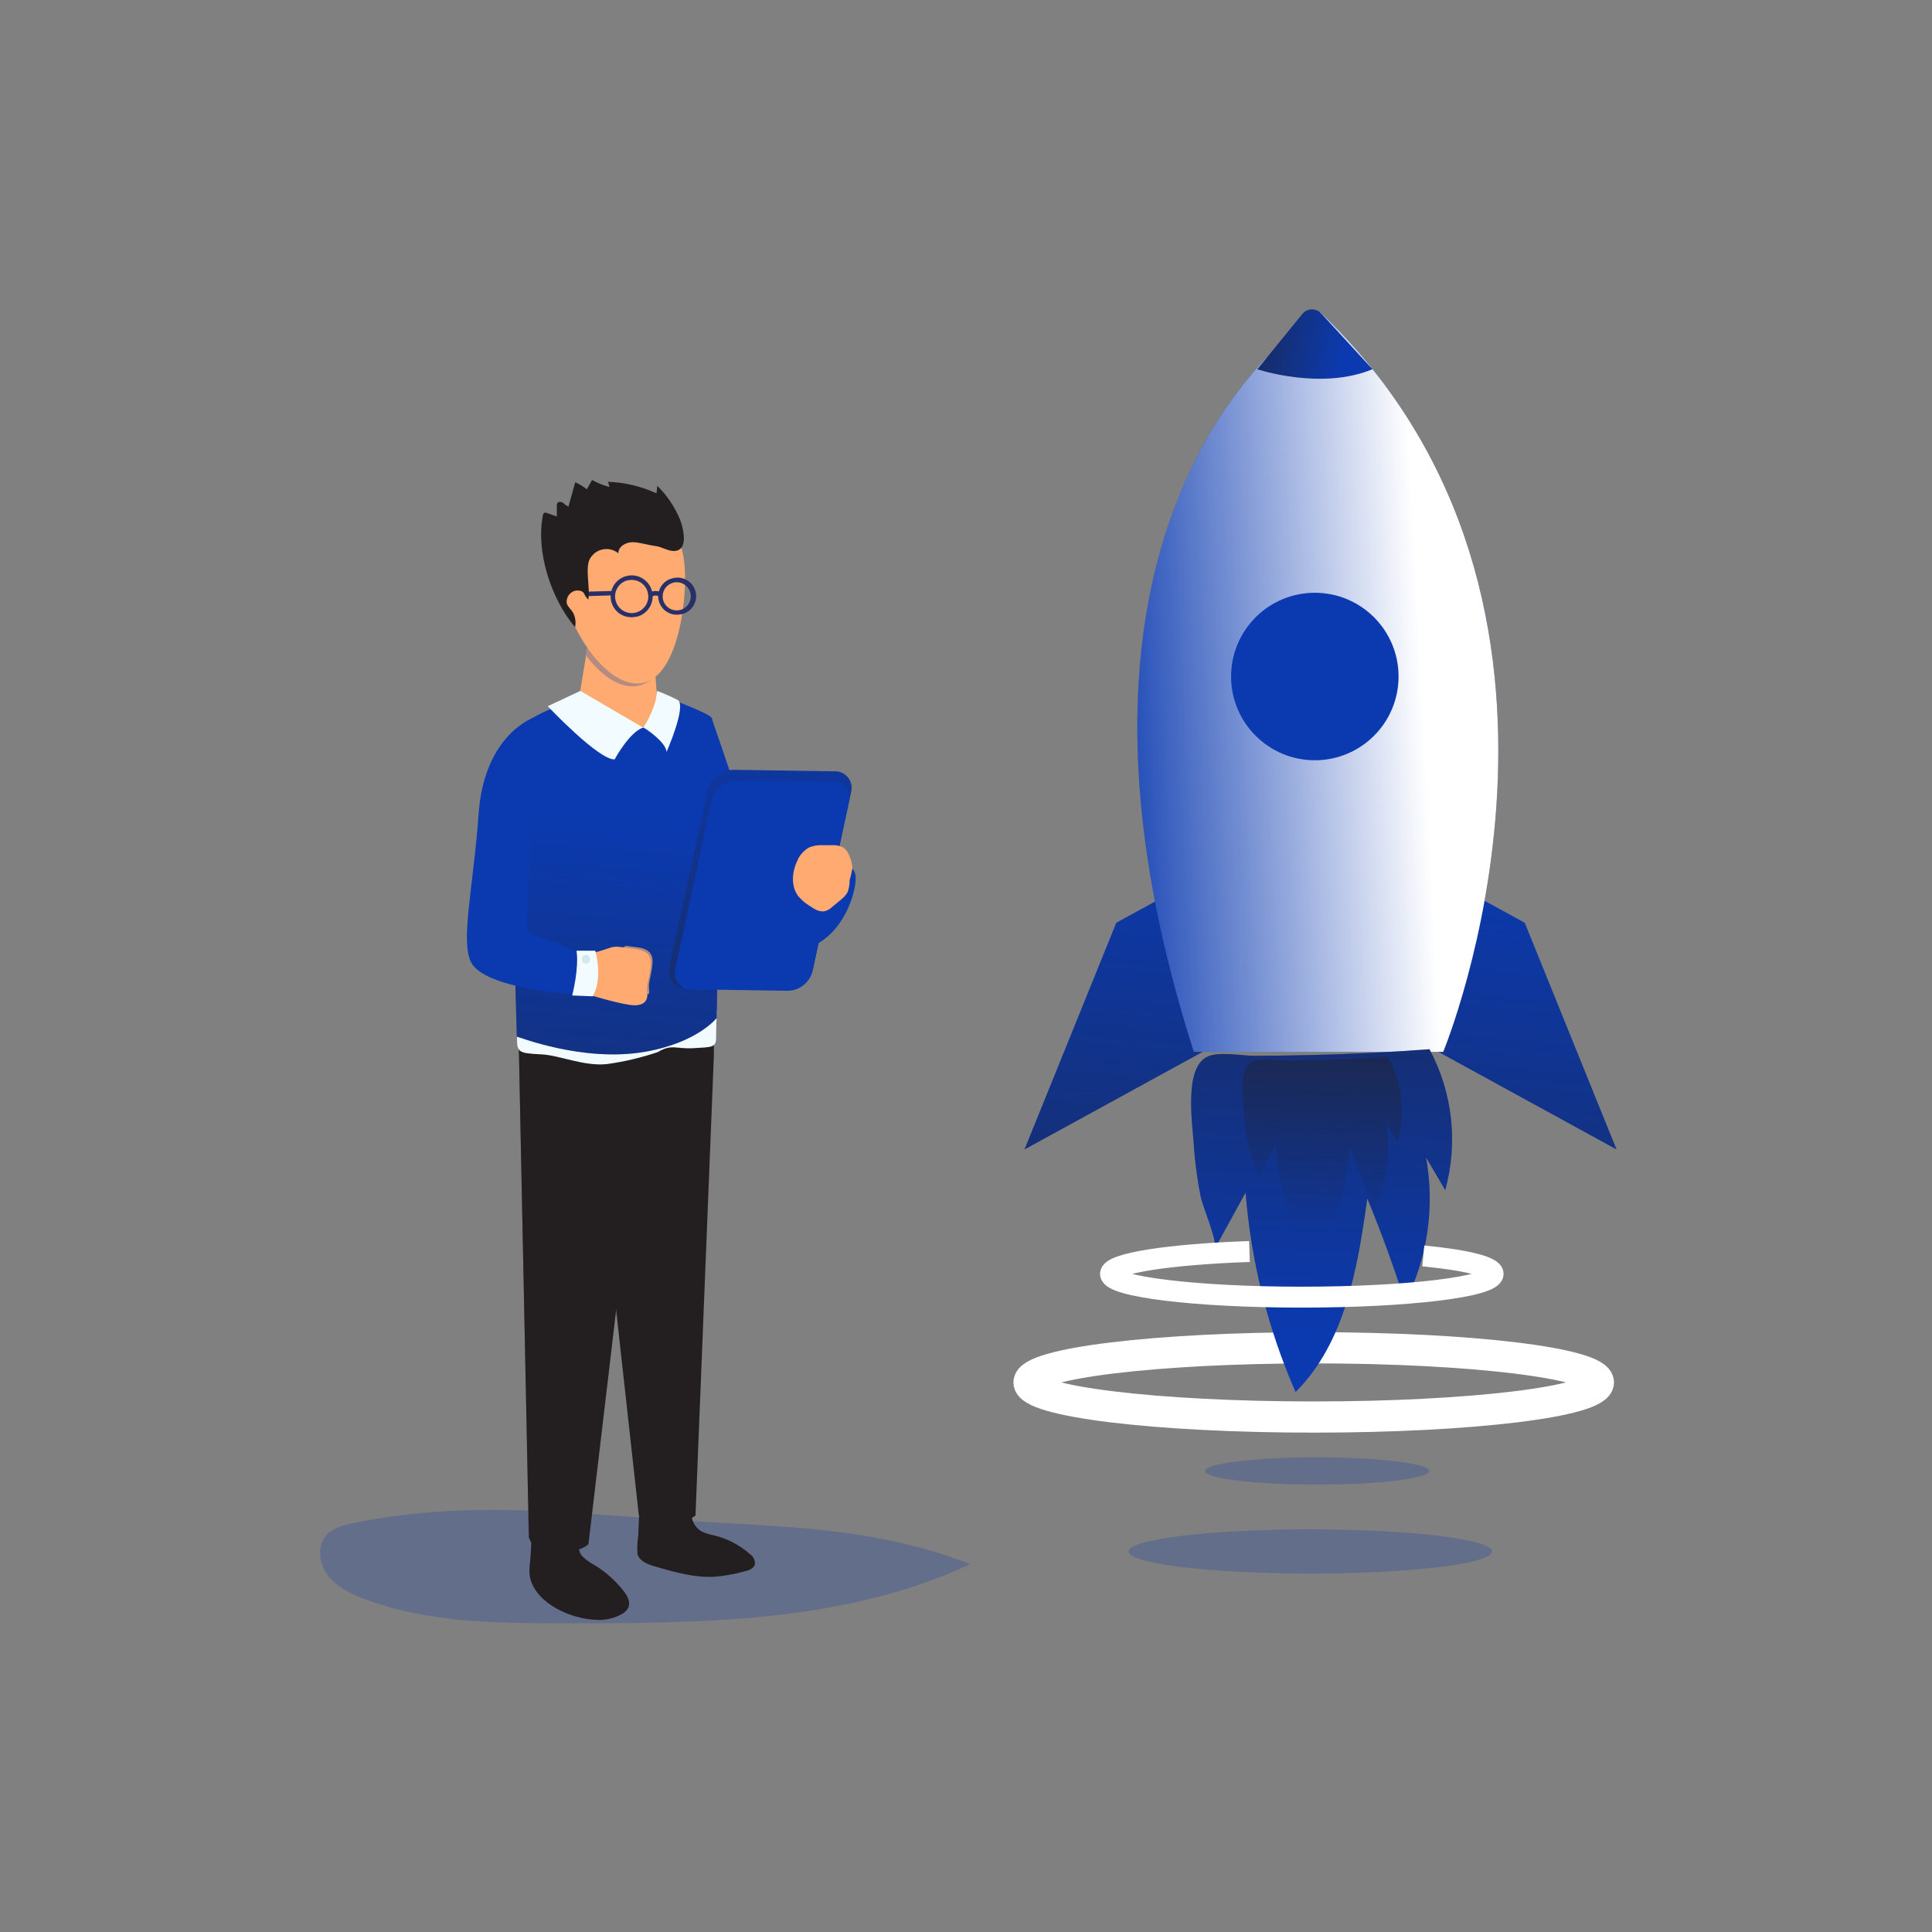 <svg width="350" height="350" viewBox="0 0 350 350" fill="none" xmlns="http://www.w3.org/2000/svg">
<rect x="0" y="0" width="350" height="350" fill="#808080" stroke="none"/>
<path opacity="0.24" d="M64.144 275.9C62.312 276.265 60.367 276.751 59.136 278.113C57.401 280.09 57.79 283.275 59.379 285.374C60.967 287.473 63.431 288.672 65.886 289.604C77.418 294.029 90.085 294.061 102.435 294.077C127.355 294.077 153.214 293.932 175.776 283.348C157.542 276.305 140.556 276.654 121.576 275.309C101.827 273.972 83.901 271.848 64.152 275.892L64.144 275.9Z" fill="#0B3AB0"/>
<path d="M125.418 273.242C124.948 274.887 125.669 276.63 127.16 277.464C127.881 277.789 128.635 278.016 129.413 278.161C131.787 278.745 133.992 279.896 135.831 281.516C136.439 281.914 136.796 282.602 136.771 283.332C136.601 284.15 135.645 284.499 134.834 284.685C133.133 285.147 131.39 285.463 129.632 285.633C126.058 285.876 122.516 284.896 119.064 283.899C117.751 283.526 115.774 282.959 115.474 281.427C115.409 280.374 115.466 279.32 115.62 278.275L115.847 272.967" fill="#231F20"/>
<path d="M105.044 279.579C104.72 280.406 104.923 281.346 105.547 281.978C106.171 282.586 106.876 283.096 107.646 283.493C109.688 284.733 111.487 286.33 112.954 288.202C113.635 289.061 114.267 290.195 113.837 291.2C113.61 291.67 113.246 292.059 112.8 292.319C111.325 293.178 109.631 293.567 107.929 293.437C103.642 293.323 97.313 290.649 96.073 286.014C95.684 284.579 96.114 282.61 96.171 281.127L96.325 277.553" fill="#231F20"/>
<path d="M129.324 191.23L125.993 274.554C124.705 275.503 123.165 276.029 121.568 276.078C118.497 276.256 117.938 276.475 115.725 274.465L106.065 187.08L129.324 186.594V191.23Z" fill="#231F20"/>
<path d="M116.187 198.71L106.6 279.75C106.6 279.75 105.215 281.176 101.438 281.224C97.151 281.273 96.762 280.69 95.806 278.526L93.91 185.574L115.92 189.326L116.187 198.71Z" fill="#231F20"/>
<path d="M116.187 198.71L106.6 279.75C106.6 279.75 105.215 281.176 101.438 281.224C97.151 281.273 96.762 280.69 95.806 278.526L93.91 185.574L115.92 189.326L116.187 198.71Z" fill="url(#paint0_linear_117_2243)"/>
<path d="M119.17 190.598C116.163 191.611 113.075 192.34 109.931 192.77C105.766 193.199 101.398 191.181 98.132 191.011C93.772 190.792 93.658 190.646 93.658 187.81C93.658 186.376 129.891 182.948 129.891 182.948C129.891 182.948 129.721 185.565 129.729 187.98C129.729 189.796 128.951 189.69 125.661 189.885C122.362 190.079 121.73 189.074 119.17 190.59V190.598Z" fill="#F2FBFF"/>
<path d="M104.874 126.625C104.874 126.625 98.796 128.206 94.461 131.358C91.786 133.303 93.634 187.81 93.634 187.81C93.901 187.77 105.547 192.486 116.803 190.549C126.39 188.896 129.851 184.398 129.851 184.398C129.851 184.398 130.71 132.096 128.846 129.948C128.019 128.992 118.902 125.621 118.902 125.621C118.902 125.621 114.923 131.609 104.874 126.625Z" fill="#0B3AB0"/>
<path d="M104.874 126.625C104.874 126.625 98.796 128.206 94.461 131.358C91.786 133.303 93.634 187.81 93.634 187.81C93.901 187.77 105.547 192.486 116.803 190.549C126.39 188.896 129.851 184.398 129.851 184.398C129.851 184.398 130.71 132.096 128.846 129.948C128.019 128.992 118.902 125.621 118.902 125.621C118.902 125.621 114.923 131.609 104.874 126.625Z" fill="url(#paint1_linear_117_2243)"/>
<path d="M106.868 114.518L104.874 126.625C104.874 126.625 109.299 133.141 114.956 132.168C120.612 131.196 119.186 128.57 119.186 128.57L118.448 118.343C118.448 118.343 113.367 119.235 106.868 114.518Z" fill="#FFAA71"/>
<path d="M106.163 118.765L106.9 114.518C113.408 119.235 116.779 117.233 116.779 117.233L118.351 122.727C117.468 123.651 116.276 124.227 115.004 124.332C111.852 124.551 108.691 122.079 106.163 118.765Z" fill="#B58B81"/>
<path d="M105.125 125.167L99.226 127.938C99.226 127.938 108.513 137.76 111.349 137.566C111.349 137.566 114.024 132.598 116.511 131.812L105.125 125.159V125.167Z" fill="#F2FBFF"/>
<path d="M118.789 126.852C118.302 128.611 117.541 130.288 116.536 131.804C117.087 132.015 120.693 134.535 120.75 136.229C120.75 136.229 124.332 128.117 122.849 126.844C121.609 126.212 120.337 125.653 119.04 125.159L118.789 126.852Z" fill="#F2FBFF"/>
<path d="M96.859 129.924C96.859 129.924 87.734 132.874 86.705 147.436C85.765 160.711 83.391 170.346 85.319 174.277C87.832 179.398 105.417 180.249 105.417 180.249C105.839 177.697 105.733 175.087 105.101 172.583L95.466 168.734C95.466 168.734 97.013 132.193 96.859 129.924Z" fill="#0B3AB0"/>
<path d="M101.77 105.693C102.249 112.412 109.145 124.284 115.855 123.806C122.565 123.328 124.518 109.429 124.04 102.711C123.562 95.993 119.794 92.184 113.067 92.662C106.349 93.14 101.292 98.975 101.77 105.693Z" fill="#FFAA71"/>
<path d="M117.589 179.196C117.427 177.915 118.035 176.683 118.205 174.495C118.383 172.315 116.965 171.748 114.891 171.546C114.323 171.481 113.878 171.416 113.505 171.351C111.576 171.813 113.116 174.163 113.221 175.776C113.327 177.389 112.962 179.706 113.521 180.201C113.756 180.411 115.531 180.322 117.589 180.055C117.622 179.771 117.622 179.479 117.589 179.196Z" fill="#B58B81"/>
<path d="M118.862 116.869C118.862 116.869 118.675 116.699 117.265 116.804C115.596 116.893 113.918 116.771 112.273 116.447C111.187 116.172 110.677 116.342 110.798 117.801C110.92 119.251 112.062 120.54 114.907 120.702C118.1 120.872 119.445 119.673 119.696 118.23C119.875 117.193 119.218 116.844 118.862 116.877V116.869Z" fill="#FFAA71"/>
<path d="M106.6 172.81C107.8 172.559 108.975 172.226 110.134 171.821C111.649 171.246 112.135 171.586 114.356 171.821C116.576 172.056 118.108 172.623 117.913 174.86C117.719 177.097 117.079 178.345 117.249 179.65C117.419 180.954 117.014 182.073 115.037 182.121C113.059 182.162 106.592 180.176 106.592 180.176" fill="#FFAA71"/>
<path d="M104.445 172.227H107.832C107.832 172.227 109.307 177.105 107.386 180.493L103.651 180.339C103.651 180.339 104.923 175.59 104.445 172.227Z" fill="#F2FBFF"/>
<path d="M106.155 174.584C106.566 174.584 106.9 174.232 106.9 173.798C106.9 173.364 106.566 173.012 106.155 173.012C105.743 173.012 105.409 173.364 105.409 173.798C105.409 174.232 105.743 174.584 106.155 174.584Z" fill="#D2E8EC"/>
<path d="M119.348 108.87C119.121 108.011 119.251 107.095 119.712 106.325C120.158 105.555 120.896 104.996 121.763 104.786C123.538 104.243 125.41 105.231 125.961 107.006C126.512 108.781 125.515 110.653 123.74 111.204C123.643 111.236 123.546 111.261 123.448 111.277H123.327C121.568 111.674 119.818 110.612 119.356 108.87H119.348ZM121.957 105.564C120.596 105.92 119.777 107.306 120.126 108.667C120.474 110.029 121.868 110.855 123.23 110.499C124.591 110.15 125.418 108.756 125.061 107.395C124.721 106.066 123.384 105.239 122.038 105.539L121.949 105.564H121.957Z" fill="#292F67"/>
<path d="M112.5 111.325C111.625 110.814 110.993 109.972 110.741 108.991C110.223 106.957 111.446 104.882 113.481 104.356C115.515 103.829 117.589 105.061 118.116 107.095C118.635 109.121 117.419 111.195 115.393 111.722H115.255C114.323 111.941 113.335 111.795 112.508 111.317L112.5 111.325ZM113.683 105.134C112.079 105.539 111.114 107.168 111.519 108.772C111.519 108.788 111.528 108.805 111.536 108.821C111.949 110.425 113.594 111.39 115.199 110.968C116.803 110.555 117.768 108.91 117.346 107.305C116.941 105.741 115.377 104.785 113.797 105.126H113.683V105.134Z" fill="#292F67"/>
<path d="M119.259 108.068L120.037 107.841C119.939 107.525 119.696 107.274 119.388 107.152C118.7 106.966 117.954 107.087 117.37 107.5L117.751 108.238C118.537 107.808 118.926 107.857 119.08 107.922C119.161 107.946 119.226 107.995 119.267 108.068H119.259Z" fill="#292F67"/>
<path d="M111.066 107.857L111.033 107.055L106.43 107.184L106.471 107.987L111.066 107.857Z" fill="#292F67"/>
<path d="M128.846 129.948C128.846 129.948 133.943 144.146 137.112 155.662C140.28 167.178 149.648 155.865 149.648 155.865C149.648 155.865 154.811 155.662 155.005 158.814C155.2 161.967 152.055 172.089 143.1 172.308C134.146 172.526 124.664 160.8 124.664 160.8L128.846 129.956V129.948Z" fill="#0B3AB0"/>
<path d="M142.557 179.293L124.348 179.025C122.687 179.123 121.26 177.85 121.163 176.181C121.147 175.881 121.171 175.573 121.244 175.281L128.197 143.092C128.756 140.961 130.677 139.47 132.881 139.462L151.091 139.729C152.752 139.632 154.178 140.896 154.276 142.55C154.292 142.857 154.268 143.165 154.187 143.465L147.242 175.654C146.682 177.785 144.754 179.277 142.549 179.285L142.557 179.293Z" fill="#0B3AB0"/>
<path d="M142.557 179.293L124.348 179.025C122.687 179.123 121.26 177.85 121.163 176.181C121.147 175.881 121.171 175.573 121.244 175.281L128.197 143.092C128.756 140.961 130.677 139.47 132.881 139.462L151.091 139.729C152.752 139.632 154.178 140.896 154.276 142.55C154.292 142.857 154.268 143.165 154.187 143.465L147.242 175.654C146.682 177.785 144.754 179.277 142.549 179.285L142.557 179.293Z" fill="url(#paint2_linear_117_2243)"/>
<path d="M142.679 179.488L125.264 179.228C123.667 179.309 122.314 178.078 122.233 176.489C122.217 176.206 122.249 175.922 122.314 175.646L128.951 144.843C129.494 142.801 131.334 141.383 133.441 141.367L150.864 141.626C152.452 141.545 153.814 142.761 153.895 144.349C153.911 144.641 153.879 144.924 153.814 145.208L147.177 176.011C146.634 178.053 144.794 179.48 142.679 179.488Z" fill="#0B3AB0"/>
<path d="M154.414 157.348C154.397 156.635 154.243 155.929 153.96 155.273C153.765 154.609 153.376 154.017 152.841 153.579C152.25 153.247 151.577 153.085 150.896 153.109H148.83C148.076 153.093 147.323 153.231 146.618 153.506C145.613 154.057 144.827 154.941 144.405 156.002C143.465 158.012 143.263 160.573 144.608 162.34C145.207 163.037 145.904 163.644 146.69 164.123C147.541 164.706 148.53 165.314 149.527 165.046C149.997 164.876 150.434 164.617 150.799 164.268L152.274 163.045C152.777 162.672 153.206 162.202 153.53 161.667C153.798 160.978 153.927 160.233 153.911 159.495C154.114 158.79 154.284 158.077 154.414 157.356V157.348Z" fill="#FFAA71"/>
<path d="M123.14 93.999C122.192 91.754 120.815 89.72 119.072 88.018L118.935 89.372C116.171 88.108 113.189 87.394 110.15 87.281L110.417 88.221C109.315 87.945 108.254 87.516 107.265 86.949L106.317 88.642C105.668 88.132 104.963 87.702 104.21 87.37L102.978 91.795C102.629 91.609 102.305 91.382 102.022 91.106C101.697 90.887 101.171 90.822 100.968 91.147C100.887 91.309 100.855 91.487 100.871 91.665V93.57L99.056 92.921C98.902 92.848 98.715 92.848 98.561 92.921C98.44 93.019 98.367 93.172 98.359 93.326C97.038 99.915 99.834 108.497 104.177 113.619C104.347 112.833 104.258 112.006 103.942 111.269C103.578 110.329 102.467 109.794 102.662 108.797C102.767 107.752 103.642 106.957 104.688 106.957C106.098 107.119 105.571 107.638 106.576 108.635C106.933 106.682 106.082 103.473 106.698 101.593C107.419 99.842 109.42 98.999 111.171 99.721C111.479 99.85 111.771 100.02 112.03 100.231C111.989 98.975 113.464 98.173 114.712 98.221C115.96 98.27 117.387 98.748 118.716 98.91C119.842 99.04 121.001 99.834 122.087 99.818C124.875 99.777 123.756 95.588 123.157 94.015L123.14 93.999Z" fill="#231F20"/>
<path d="M213.945 160.751L202.227 167.17L185.606 208.224L220.793 188.953L213.945 160.751Z" fill="#0B3AB0"/>
<path d="M264.497 160.751L276.224 167.17L292.845 208.224L257.658 188.953L264.497 160.751Z" fill="#0B3AB0"/>
<path d="M213.945 160.751L202.227 167.17L185.606 208.224L220.793 188.953L213.945 160.751Z" fill="url(#paint3_linear_117_2243)"/>
<path d="M264.497 160.751L276.224 167.17L292.845 208.224L257.658 188.953L264.497 160.751Z" fill="url(#paint4_linear_117_2243)"/>
<path opacity="0.24" d="M238.605 268.955C249.817 268.955 258.906 267.849 258.906 266.483C258.906 265.118 249.817 264.012 238.605 264.012C227.394 264.012 218.305 265.118 218.305 266.483C218.305 267.849 227.394 268.955 238.605 268.955Z" fill="#0B3AB0"/>
<path opacity="0.24" d="M237.373 285.066C255.558 285.066 270.3 283.273 270.3 281.062C270.3 278.851 255.558 277.059 237.373 277.059C219.189 277.059 204.447 278.851 204.447 281.062C204.447 283.273 219.189 285.066 237.373 285.066Z" fill="#0B3AB0"/>
<path d="M237.989 256.71C266.473 256.71 289.563 253.902 289.563 250.437C289.563 246.973 266.473 244.165 237.989 244.165C209.506 244.165 186.416 246.973 186.416 250.437C186.416 253.902 209.506 256.71 237.989 256.71Z" stroke="white" stroke-width="5.65" stroke-miterlimit="10"/>
<path d="M239.14 56.526C239.14 56.526 183.725 89.064 216.279 190.557H261.45C261.45 190.557 294.984 109.802 239.14 56.526Z" fill="#0B3AB0"/>
<path d="M239.14 56.526C239.14 56.526 183.725 89.064 216.279 190.557H261.45C261.45 190.557 294.984 109.802 239.14 56.526Z" fill="url(#paint5_linear_117_2243)"/>
<path d="M238.192 137.728C246.57 137.728 253.363 130.936 253.363 122.557C253.363 114.179 246.57 107.387 238.192 107.387C229.814 107.387 223.021 114.179 223.021 122.557C223.021 130.936 229.814 137.728 238.192 137.728Z" fill="#0B3AB0"/>
<path d="M220.072 226.207L225.647 216.053C226.636 228.517 229.691 240.729 234.699 252.188C243.703 243.225 245.956 229.708 247.698 217.122C250.251 223.298 252.536 229.57 254.546 235.948C258.63 227.844 259.967 218.63 258.346 209.699L261.815 215.599C264.181 207.041 263.16 197.9 258.962 190.08C251.807 190.614 244.635 190.963 237.446 191.133C234.002 191.222 230.55 191.263 227.082 191.263C224.804 191.263 220.606 190.371 218.532 191.53C214.537 193.743 215.995 203.273 216.247 207.195C216.457 210.437 216.879 213.654 217.519 216.831C217.819 218.33 220.647 225.178 220.08 226.207H220.072Z" fill="#0B3AB0"/>
<path d="M220.072 226.207L225.647 216.053C226.636 228.517 229.691 240.729 234.699 252.188C243.703 243.225 245.956 229.708 247.698 217.122C250.251 223.298 252.536 229.57 254.546 235.948C258.63 227.844 259.967 218.63 258.346 209.699L261.815 215.599C264.181 207.041 263.16 197.9 258.962 190.08C251.807 190.614 244.635 190.963 237.446 191.133C234.002 191.222 230.55 191.263 227.082 191.263C224.804 191.263 220.606 190.371 218.532 191.53C214.537 193.743 215.995 203.273 216.247 207.195C216.457 210.437 216.879 213.654 217.519 216.831C217.819 218.33 220.647 225.178 220.08 226.207H220.072Z" fill="url(#paint6_linear_117_2243)"/>
<path d="M227.738 213.459L231.133 207.268C231.741 214.87 233.605 222.317 236.66 229.303C242.147 223.841 243.524 215.591 244.586 207.916C246.15 211.685 247.544 215.518 248.768 219.408C251.256 214.464 252.074 208.84 251.085 203.394L253.192 207.009C254.651 201.782 254.027 196.19 251.45 191.409C247.082 191.733 242.714 191.952 238.33 192.057C236.223 192.106 234.116 192.13 232.001 192.13C230.615 192.13 228.054 191.587 226.79 192.292C224.35 193.653 225.234 199.456 225.388 201.879C225.517 203.864 225.777 205.834 226.166 207.779C226.352 208.662 228.07 212.844 227.73 213.468L227.738 213.459Z" fill="url(#paint7_linear_117_2243)"/>
<path d="M227.811 66.891C227.811 66.891 239.302 70.765 248.638 66.891L239.359 56.802C238.508 55.878 237.066 55.813 236.142 56.664C236.061 56.737 235.988 56.818 235.915 56.899L227.803 66.883L227.811 66.891Z" fill="#0B3AB0"/>
<path d="M227.811 66.891C227.811 66.891 239.302 70.765 248.638 66.891L239.254 56.689C238.451 55.822 237.098 55.765 236.231 56.567C236.158 56.632 236.085 56.713 236.02 56.786L227.803 66.891H227.811Z" fill="url(#paint8_linear_117_2243)"/>
<path d="M257.844 227.527C265.575 228.265 270.494 229.464 270.494 230.777C270.494 233.111 255.008 234.991 235.834 234.991C216.66 234.991 201.173 233.103 201.173 230.777C201.173 228.856 211.822 227.219 226.352 226.725" stroke="white" stroke-width="3.79" stroke-miterlimit="10"/>
<defs>
<linearGradient id="paint0_linear_117_2243" x1="129.607" y1="242.885" x2="35.569" y2="210.736" gradientUnits="userSpaceOnUse">
<stop stop-color="#231F20" stop-opacity="0"/>
<stop offset="1" stop-color="#231F20"/>
</linearGradient>
<linearGradient id="paint1_linear_117_2243" x1="112.565" y1="148.636" x2="101.462" y2="291.468" gradientUnits="userSpaceOnUse">
<stop stop-color="#231F20" stop-opacity="0"/>
<stop offset="1" stop-color="#231F20"/>
</linearGradient>
<linearGradient id="paint2_linear_117_2243" x1="136.52" y1="125.685" x2="140.75" y2="243.93" gradientUnits="userSpaceOnUse">
<stop stop-color="#231F20" stop-opacity="0"/>
<stop offset="1" stop-color="#231F20"/>
</linearGradient>
<linearGradient id="paint3_linear_117_2243" x1="208.151" y1="149.868" x2="192.04" y2="308.381" gradientUnits="userSpaceOnUse">
<stop stop-color="#231F20" stop-opacity="0"/>
<stop offset="1" stop-color="#231F20"/>
</linearGradient>
<linearGradient id="paint4_linear_117_2243" x1="279.465" y1="157.105" x2="263.355" y2="315.626" gradientUnits="userSpaceOnUse">
<stop stop-color="#231F20" stop-opacity="0"/>
<stop offset="1" stop-color="#231F20"/>
</linearGradient>
<linearGradient id="paint5_linear_117_2243" x1="198.483" y1="126.228" x2="260.672" y2="123.003" gradientUnits="userSpaceOnUse">
<stop stop-color="white" stop-opacity="0"/>
<stop offset="0.95" stop-color="white"/>
</linearGradient>
<linearGradient id="paint6_linear_117_2243" x1="238.233" y1="242.544" x2="242.106" y2="113.036" gradientUnits="userSpaceOnUse">
<stop stop-color="#231F20" stop-opacity="0"/>
<stop offset="1" stop-color="#231F20"/>
</linearGradient>
<linearGradient id="paint7_linear_117_2243" x1="238.816" y1="223.427" x2="241.174" y2="144.43" gradientUnits="userSpaceOnUse">
<stop stop-color="#231F20" stop-opacity="0"/>
<stop offset="1" stop-color="#231F20"/>
</linearGradient>
<linearGradient id="paint8_linear_117_2243" x1="243.678" y1="63.48" x2="214.042" y2="58.326" gradientUnits="userSpaceOnUse">
<stop stop-color="#231F20" stop-opacity="0"/>
<stop offset="1" stop-color="#231F20"/>
</linearGradient>
</defs>
</svg>
